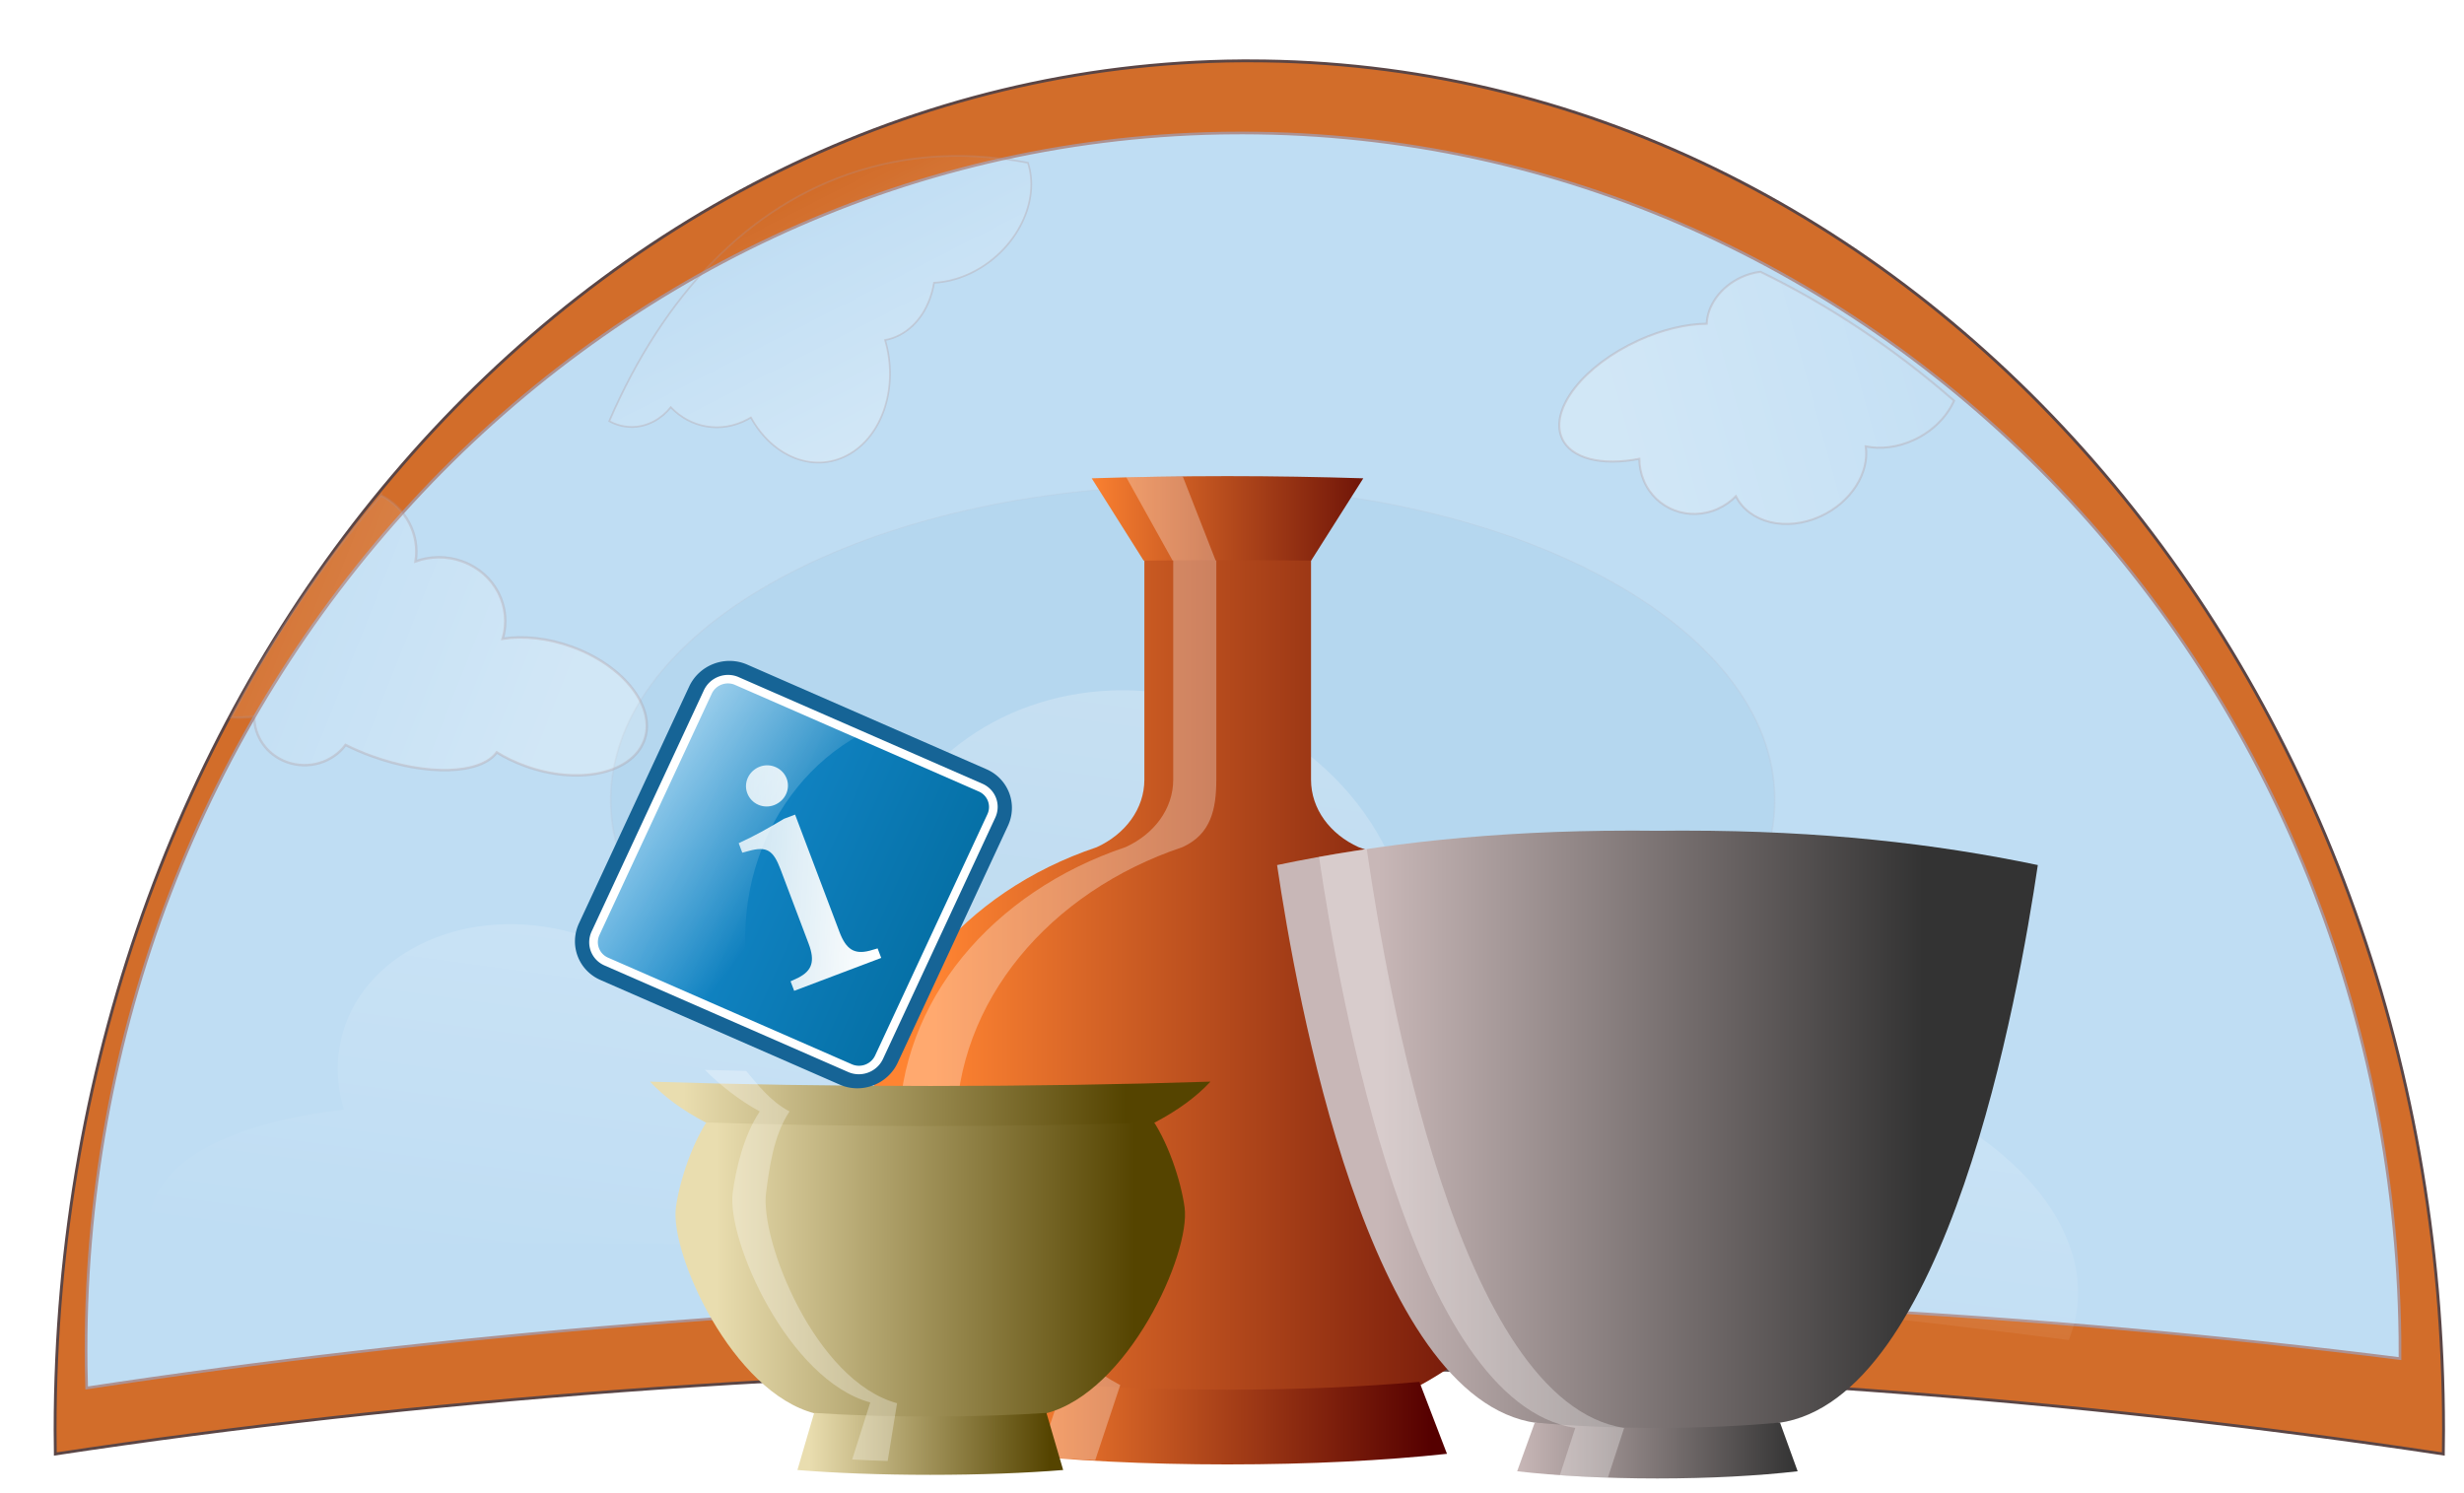 <?xml version="1.0" encoding="UTF-8" standalone="no"?>
<svg
   xmlns:dc="http://purl.org/dc/elements/1.1/"
   xmlns:cc="http://creativecommons.org/ns#"
   xmlns:rdf="http://www.w3.org/1999/02/22-rdf-syntax-ns#"
   xmlns:svg="http://www.w3.org/2000/svg"
   xmlns="http://www.w3.org/2000/svg"
   xmlns:xlink="http://www.w3.org/1999/xlink"
   xmlns:sodipodi="http://sodipodi.sourceforge.net/DTD/sodipodi-0.dtd"
   xmlns:inkscape="http://www.inkscape.org/namespaces/inkscape"
   viewBox="0 0 330 200"
   version="1.1"
   id="svg1069"
   sodipodi:docname="schalen-info.svg"
   width="330"
   height="200"
   inkscape:version="0.92.1 r15371">
  <sodipodi:namedview
     pagecolor="#ffffff"
     bordercolor="#666666"
     borderopacity="1"
     objecttolerance="10"
     gridtolerance="10"
     guidetolerance="10"
     inkscape:pageopacity="0"
     inkscape:pageshadow="2"
     inkscape:window-width="3200"
     inkscape:window-height="1662"
     id="namedview1071"
     showgrid="false"
     inkscape:zoom="3.5132042"
     inkscape:cx="99.258327"
     inkscape:cy="144.30945"
     inkscape:window-x="-16"
     inkscape:window-y="-16"
     inkscape:window-maximized="1"
     inkscape:current-layer="svg1069" />
  <defs
     id="defs393">
    <filter
       id="b"
       x="-0.337"
       y="-0.337"
       width="1.674"
       height="1.674">
      <feGaussianBlur
         stdDeviation="1.899"
         id="feGaussianBlur2" />
    </filter>
    <filter
       id="f"
       x="-0.497"
       y="-0.252"
       width="1.994"
       height="1.503">
      <feGaussianBlur
         stdDeviation="7.556"
         id="feGaussianBlur5" />
    </filter>
    <filter
       id="eg"
       x="-0.243"
       y="-0.243"
       width="1.487"
       height="1.487">
      <feGaussianBlur
         stdDeviation="70.6"
         id="feGaussianBlur8" />
    </filter>
    <linearGradient
       id="j">
      <stop
         stop-color="#fff"
         offset="0"
         id="stop11" />
      <stop
         stop-color="#fff"
         stop-opacity="0"
         offset="1"
         id="stop13" />
    </linearGradient>
    <linearGradient
       id="h">
      <stop
         stop-color="#ffe680"
         offset="0"
         id="stop16" />
      <stop
         stop-color="#c25d00"
         offset="1"
         id="stop18" />
    </linearGradient>
    <linearGradient
       id="l">
      <stop
         stop-color="#795000"
         offset="0"
         id="stop21" />
      <stop
         stop-color="#fea"
         offset="1"
         id="stop23" />
    </linearGradient>
    <linearGradient
       id="m">
      <stop
         stop-color="#540"
         offset="0"
         id="stop26" />
      <stop
         stop-color="#e9ddaf"
         offset="1"
         id="stop28" />
    </linearGradient>
    <linearGradient
       id="i">
      <stop
         stop-color="#de8787"
         offset="0"
         id="stop31" />
      <stop
         stop-color="#500"
         offset="1"
         id="stop33" />
    </linearGradient>
    <linearGradient
       id="n">
      <stop
         stop-color="#500"
         offset="0"
         id="stop36" />
      <stop
         stop-color="#ff8432"
         offset="1"
         id="stop38" />
    </linearGradient>
    <linearGradient
       id="ae">
      <stop
         stop-color="#f55"
         offset="0"
         id="stop41" />
      <stop
         stop-color="#d40000"
         offset="1"
         id="stop43" />
    </linearGradient>
    <linearGradient
       id="af">
      <stop
         stop-color="#ff2a2a"
         offset="0"
         id="stop46" />
      <stop
         stop-color="#fac"
         offset="1"
         id="stop48" />
    </linearGradient>
    <linearGradient
       id="ag">
      <stop
         stop-color="#fac"
         offset="0"
         id="stop51" />
      <stop
         stop-color="#d40055"
         offset="1"
         id="stop53" />
    </linearGradient>
    <linearGradient
       id="ah">
      <stop
         stop-color="#ffd5e5"
         offset="0"
         id="stop56" />
      <stop
         stop-color="#ff80e5"
         offset="1"
         id="stop58" />
    </linearGradient>
    <linearGradient
       id="ai">
      <stop
         stop-color="#5df"
         offset="0"
         id="stop61" />
      <stop
         stop-color="#0055d4"
         offset="1"
         id="stop63" />
    </linearGradient>
    <linearGradient
       id="aj">
      <stop
         stop-color="#2a7fff"
         offset="0"
         id="stop66" />
      <stop
         stop-color="#5df"
         offset="1"
         id="stop68" />
    </linearGradient>
    <linearGradient
       id="ak">
      <stop
         stop-color="#003380"
         offset="0"
         id="stop71" />
      <stop
         stop-color="#5df"
         offset="1"
         id="stop73" />
    </linearGradient>
    <linearGradient
       id="al">
      <stop
         stop-color="#333"
         offset="0"
         id="stop76" />
      <stop
         stop-color="#c8b7b7"
         offset="1"
         id="stop78" />
    </linearGradient>
    <linearGradient
       id="e">
      <stop
         offset="0"
         id="stop81" />
      <stop
         stop-color="#2b1100"
         offset="1"
         id="stop83" />
    </linearGradient>
    <linearGradient
       id="d">
      <stop
         stop-color="#c25d00"
         offset="0"
         id="stop86" />
      <stop
         stop-color="#f0c600"
         offset="1"
         id="stop88" />
    </linearGradient>
    <linearGradient
       id="c">
      <stop
         stop-color="#ffd800"
         offset="0"
         id="stop91" />
      <stop
         stop-color="#c25d00"
         offset="1"
         id="stop93" />
    </linearGradient>
    <linearGradient
       id="k">
      <stop
         stop-color="#ff0"
         offset="0"
         id="stop96" />
      <stop
         stop-color="#f60"
         offset="1"
         id="stop98" />
    </linearGradient>
    <linearGradient
       id="am">
      <stop
         stop-color="#fca"
         offset="0"
         id="stop101" />
      <stop
         stop-color="#c83737"
         offset="1"
         id="stop103" />
    </linearGradient>
    <linearGradient
       id="an">
      <stop
         stop-color="#a00"
         offset="0"
         id="stop106" />
      <stop
         stop-color="#fd0"
         offset="1"
         id="stop108" />
    </linearGradient>
    <linearGradient
       id="ef"
       x2="0"
       y1="936.01"
       y2="383.66"
       gradientUnits="userSpaceOnUse"
       gradientTransform="matrix(0.342,0.011,-0.011,0.346,-281.06,-242.425)">
      <stop
         stop-color="#1a1a1a"
         offset="0"
         id="stop111" />
      <stop
         stop-color="#a00"
         offset=".277"
         id="stop113" />
      <stop
         stop-color="#ffdf00"
         offset=".595"
         id="stop115" />
      <stop
         stop-color="#008fff"
         offset="1"
         id="stop117" />
    </linearGradient>
    <linearGradient
       id="ea"
       x2="0"
       y1="1059.2"
       y2="912.88"
       gradientUnits="userSpaceOnUse"
       gradientTransform="matrix(1.183,0,0,1.183,-187.84,-427.71)">
      <stop
         stop-color="#4d4d4d"
         offset="0"
         id="stop120" />
      <stop
         stop-color="#f2f2f2"
         offset="1"
         id="stop122" />
    </linearGradient>
    <linearGradient
       id="g"
       x1="401.48"
       x2="327.58"
       gradientUnits="userSpaceOnUse">
      <stop
         stop-color="#784421"
         offset="0"
         id="stop125" />
      <stop
         stop-color="#2b1100"
         offset="1"
         id="stop127" />
    </linearGradient>
    <linearGradient
       id="ad"
       x1="333.93"
       x2="352.04"
       gradientUnits="userSpaceOnUse">
      <stop
         stop-color="#b3ff80"
         offset="0"
         id="stop130" />
      <stop
         stop-color="#050"
         offset="1"
         id="stop132" />
    </linearGradient>
    <linearGradient
       id="ac"
       x1="338.98"
       x2="351.73"
       y1="126.9"
       y2="129.18"
       gradientTransform="matrix(0.91,0.054,-0.073,1.239,37.888,-45.795)"
       gradientUnits="userSpaceOnUse">
      <stop
         stop-color="#b3ff80"
         offset="0"
         id="stop135" />
      <stop
         stop-color="#008000"
         offset="1"
         id="stop137" />
    </linearGradient>
    <linearGradient
       id="ab"
       x1="35.162"
       x2="58.752"
       gradientUnits="userSpaceOnUse">
      <stop
         stop-color="#ffd600"
         offset="0"
         id="stop140" />
      <stop
         stop-color="#c36000"
         offset="1"
         id="stop142" />
    </linearGradient>
    <linearGradient
       id="dt"
       x1="685.53"
       x2="425.57"
       y1="686.81"
       y2="692.49"
       gradientUnits="userSpaceOnUse">
      <stop
         stop-color="#050"
         offset="0"
         id="stop145" />
      <stop
         stop-color="#df5"
         offset="1"
         id="stop147" />
    </linearGradient>
    <linearGradient
       id="ds"
       x1="558.96"
       x2="686.11"
       y1="595.38"
       y2="575.23"
       gradientUnits="userSpaceOnUse">
      <stop
         stop-color="#d4ff2a"
         offset="0"
         id="stop150" />
      <stop
         stop-color="#250"
         offset="1"
         id="stop152" />
    </linearGradient>
    <linearGradient
       id="dr"
       x1="519.04"
       x2="633.81"
       y1="722.35"
       y2="737.24"
       gradientUnits="userSpaceOnUse">
      <stop
         stop-color="#cfa"
         offset="0"
         id="stop155" />
      <stop
         stop-color="#3f8c0c"
         offset="1"
         id="stop157" />
    </linearGradient>
    <linearGradient
       id="dq"
       x1="561.48"
       x2="674.78"
       y1="847.16"
       y2="971.79"
       gradientUnits="userSpaceOnUse">
      <stop
         stop-color="#d4ff2a"
         offset="0"
         id="stop160" />
      <stop
         stop-color="#24710e"
         offset="1"
         id="stop162" />
    </linearGradient>
    <linearGradient
       id="dp"
       x1="653.38"
       x2="574.18"
       y1="361.22"
       y2="374.66"
       gradientUnits="userSpaceOnUse">
      <stop
         stop-color="#338000"
         offset="0"
         id="stop165" />
      <stop
         stop-color="#cbfea9"
         offset="1"
         id="stop167" />
    </linearGradient>
    <linearGradient
       id="do"
       x1="657.94"
       x2="570.67"
       y1="258.63"
       y2="257.19"
       gradientUnits="userSpaceOnUse">
      <stop
         stop-color="#050"
         offset="0"
         id="stop170" />
      <stop
         stop-color="#d4ff2a"
         offset="1"
         id="stop172" />
    </linearGradient>
    <linearGradient
       id="dk"
       x1="454.74"
       x2="318.34"
       y1="255.41"
       y2="345.08"
       gradientUnits="userSpaceOnUse">
      <stop
         stop-color="#a00"
         offset="0"
         id="stop175" />
      <stop
         stop-color="#ff0"
         offset="1"
         id="stop177" />
    </linearGradient>
    <linearGradient
       id="dj"
       x1="291.83"
       x2="448.44"
       y1="668.4"
       y2="693.65"
       gradientUnits="userSpaceOnUse">
      <stop
         stop-color="#ff0"
         offset="0"
         id="stop180" />
      <stop
         stop-color="#a00"
         offset="1"
         id="stop182" />
    </linearGradient>
    <linearGradient
       id="cq"
       x1="338.07"
       x2="392.59"
       y1="64.549"
       y2="63.9"
       gradientUnits="userSpaceOnUse">
      <stop
         stop-color="#fc0"
         offset="0"
         id="stop185" />
      <stop
         stop-color="#dd3900"
         offset="1"
         id="stop187" />
    </linearGradient>
    <linearGradient
       id="cn"
       x1="417.09"
       x2="339.13"
       y1="720.77"
       y2="606.23"
       gradientUnits="userSpaceOnUse">
      <stop
         stop-color="#003380"
         offset="0"
         id="stop190" />
      <stop
         stop-color="#aef"
         offset="1"
         id="stop192" />
    </linearGradient>
    <linearGradient
       id="cm"
       x1="621.9"
       x2="830.88"
       y1="803.1"
       y2="752.74"
       gradientUnits="userSpaceOnUse">
      <stop
         stop-color="#5df"
         offset="0"
         id="stop195" />
      <stop
         stop-color="#0b4890"
         offset="1"
         id="stop197" />
    </linearGradient>
    <linearGradient
       id="t"
       x1="30.876"
       x2="-3.717"
       y1="66.866"
       y2="66.465"
       gradientUnits="userSpaceOnUse">
      <stop
         stop-color="#c25d00"
         offset="0"
         id="stop200" />
      <stop
         stop-color="#ff0"
         offset="1"
         id="stop202" />
    </linearGradient>
    <linearGradient
       id="cb"
       x1="683.93"
       x2="583.6"
       y1="459.18"
       y2="453.38"
       gradientUnits="userSpaceOnUse">
      <stop
         stop-color="#800000"
         offset="0"
         id="stop205" />
      <stop
         stop-color="#ff2a2a"
         offset="1"
         id="stop207" />
    </linearGradient>
    <linearGradient
       id="ca"
       x1="480.7"
       x2="776.24"
       y1="854.74"
       y2="1032.8"
       gradientUnits="userSpaceOnUse">
      <stop
         stop-color="#ff96b2"
         offset="0"
         id="stop210" />
      <stop
         stop-color="#ff2a2a"
         offset="1"
         id="stop212" />
    </linearGradient>
    <linearGradient
       id="bx"
       x1="680.12"
       x2="594.62"
       y1="633.97"
       y2="614.39"
       gradientUnits="userSpaceOnUse">
      <stop
         stop-color="#a70d0d"
         offset="0"
         id="stop215" />
      <stop
         stop-color="#ff6464"
         offset="1"
         id="stop217" />
    </linearGradient>
    <linearGradient
       id="bw"
       x1="643.68"
       x2="516.31"
       gradientUnits="userSpaceOnUse">
      <stop
         stop-color="#800000"
         offset="0"
         id="stop220" />
      <stop
         stop-color="#ff4d56"
         offset="1"
         id="stop222" />
    </linearGradient>
    <linearGradient
       id="s"
       x1="333.93"
       x2="352.04"
       gradientUnits="userSpaceOnUse">
      <stop
         stop-color="#e580ff"
         offset="0"
         id="stop225" />
      <stop
         stop-color="#660080"
         offset="1"
         id="stop227" />
    </linearGradient>
    <linearGradient
       id="r"
       x1="338.98"
       x2="351.73"
       y1="126.9"
       y2="129.18"
       gradientTransform="matrix(0.91,0.054,-0.073,1.239,37.888,-45.795)"
       gradientUnits="userSpaceOnUse">
      <stop
         stop-color="#e580ff"
         offset="0"
         id="stop230" />
      <stop
         stop-color="#80a"
         offset="1"
         id="stop232" />
    </linearGradient>
    <linearGradient
       id="bp"
       x1="1279.7"
       x2="1080.2"
       y1="473.08"
       y2="474.29"
       gradientUnits="userSpaceOnUse">
      <stop
         stop-color="#660080"
         offset="0"
         id="stop235" />
      <stop
         stop-color="#d557e1"
         offset=".5"
         id="stop237" />
      <stop
         stop-color="#700d89"
         offset="1"
         id="stop239" />
    </linearGradient>
    <linearGradient
       id="bo"
       x1="-275.9"
       x2="-367.06"
       y1="566.91"
       y2="555.09"
       gradientUnits="userSpaceOnUse">
      <stop
         stop-color="#aa00d4"
         offset="0"
         id="stop242" />
      <stop
         stop-color="#eaf"
         offset="1"
         id="stop244" />
    </linearGradient>
    <linearGradient
       id="bn"
       x1="-394.76"
       x2="-317.96"
       y1="434.24"
       y2="439.27"
       gradientUnits="userSpaceOnUse">
      <stop
         stop-color="#eaf"
         offset="0"
         id="stop247" />
      <stop
         stop-color="#aa00d4"
         offset="1"
         id="stop249" />
    </linearGradient>
    <linearGradient
       id="bm"
       x1="-187.34"
       x2="-398.48"
       y1="923.43"
       y2="936.97"
       gradientUnits="userSpaceOnUse">
      <stop
         stop-color="#660080"
         offset="0"
         id="stop252" />
      <stop
         stop-color="#e87be7"
         offset="1"
         id="stop254" />
    </linearGradient>
    <linearGradient
       id="bl"
       x1="-233.54"
       x2="-444.61"
       y1="845.84"
       y2="715.37"
       gradientUnits="userSpaceOnUse">
      <stop
         stop-color="#660080"
         offset="0"
         id="stop257" />
      <stop
         stop-color="#aa55bf"
         offset=".5"
         id="stop259" />
      <stop
         stop-color="#eaf"
         offset="1"
         id="stop261" />
    </linearGradient>
    <linearGradient
       id="bk"
       x1="1184.6"
       x2="1277.2"
       y1="253.58"
       y2="297.01"
       gradientUnits="userSpaceOnUse">
      <stop
         stop-color="#fae"
         offset="0"
         id="stop264" />
      <stop
         stop-color="#aa00d4"
         offset="1"
         id="stop266" />
    </linearGradient>
    <linearGradient
       id="bi"
       x1="-385.83"
       x2="-421.96"
       gradientUnits="userSpaceOnUse"
       gradientTransform="matrix(0.41,0,0,0.41,391.675,235.601)">
      <stop
         stop-color="#a40"
         offset="0"
         id="stop269" />
      <stop
         stop-color="#ffff24"
         offset="1"
         id="stop271" />
    </linearGradient>
    <linearGradient
       id="ba"
       x1="1148.1"
       x2="982.07"
       y1="469.51"
       y2="472.6"
       gradientUnits="userSpaceOnUse">
      <stop
         stop-color="#d40055"
         offset="0"
         id="stop274" />
      <stop
         stop-color="#faa"
         offset="1"
         id="stop276" />
    </linearGradient>
    <linearGradient
       id="az"
       x1="1087.8"
       x2="986.33"
       y1="277.01"
       y2="379.38"
       gradientUnits="userSpaceOnUse">
      <stop
         stop-color="#930d42"
         offset="0"
         id="stop279" />
      <stop
         stop-color="#e84686"
         offset="1"
         id="stop281" />
    </linearGradient>
    <linearGradient
       id="ay"
       x1="1125.2"
       x2="936.48"
       y1="874.32"
       y2="886.79"
       gradientUnits="userSpaceOnUse">
      <stop
         stop-color="#800033"
         offset="0"
         id="stop284" />
      <stop
         stop-color="#f59"
         offset="1"
         id="stop286" />
    </linearGradient>
    <linearGradient
       id="ax"
       x1="1119"
       x2="968.52"
       y1="747.03"
       y2="739.91"
       gradientUnits="userSpaceOnUse">
      <stop
         stop-color="#d40055"
         offset="0"
         id="stop289" />
      <stop
         stop-color="#ffd5e5"
         offset="1"
         id="stop291" />
    </linearGradient>
    <linearGradient
       id="aw"
       x1="1082.5"
       x2="982.77"
       y1="277.9"
       y2="325.97"
       gradientUnits="userSpaceOnUse">
      <stop
         stop-color="#ff237b"
         offset="0"
         id="stop294" />
      <stop
         stop-color="#fed0e2"
         offset="1"
         id="stop296" />
    </linearGradient>
    <linearGradient
       id="av"
       x1="1131.4"
       x2="1005"
       y1="659.79"
       y2="669.58"
       gradientUnits="userSpaceOnUse">
      <stop
         stop-color="#f06"
         offset="0"
         id="stop299" />
      <stop
         stop-color="#fac"
         offset="1"
         id="stop301" />
    </linearGradient>
    <linearGradient
       id="ee"
       x1="256"
       x2="252"
       y1="464.36"
       y2="792.36"
       gradientTransform="matrix(-0.226,-0.034,-0.028,0.269,237.408,-21.703)"
       gradientUnits="userSpaceOnUse"
       xlink:href="#j" />
    <linearGradient
       id="ed"
       x1="317.4"
       x2="158.87"
       gradientUnits="userSpaceOnUse"
       xlink:href="#j"
       gradientTransform="matrix(0.314,0.114,-0.119,0.301,62.217,-159.75)" />
    <linearGradient
       id="ec"
       x1="740.22"
       x2="966.29"
       gradientUnits="userSpaceOnUse"
       xlink:href="#j"
       gradientTransform="matrix(0.261,-0.074,0.076,0.277,-16.671,-32.367)" />
    <linearGradient
       id="eb"
       x1="256"
       x2="252"
       y1="464.36"
       y2="792.36"
       gradientTransform="matrix(-0.058,0.031,-0.037,-0.095,147.884,95.875)"
       gradientUnits="userSpaceOnUse"
       xlink:href="#j" />
    <linearGradient
       id="dz"
       x1="306.42"
       x2="156.58"
       gradientUnits="userSpaceOnUse"
       xlink:href="#e"
       gradientTransform="matrix(0.41,0,0,0.41,361.345,235.601)" />
    <linearGradient
       id="dy"
       x1="460.55"
       x2="368"
       gradientUnits="userSpaceOnUse"
       xlink:href="#n" />
    <linearGradient
       id="dx"
       x1="436.04"
       x2="388.82"
       gradientUnits="userSpaceOnUse"
       xlink:href="#n" />
    <linearGradient
       id="dw"
       x1="390.9"
       x2="337.12"
       gradientUnits="userSpaceOnUse"
       xlink:href="#n" />
    <linearGradient
       id="dv"
       x1="246.12"
       x2="263.74"
       y1="207"
       y2="191.9"
       gradientTransform="matrix(1,0,0,-1,44.366,504.24)"
       gradientUnits="userSpaceOnUse"
       xlink:href="#c" />
    <linearGradient
       id="du"
       x1="513.31"
       x2="530.94"
       y1="313.61"
       y2="296.61"
       gradientUnits="userSpaceOnUse"
       xlink:href="#c" />
    <linearGradient
       id="dn"
       x1="897.29"
       x2="747.45"
       gradientUnits="userSpaceOnUse"
       xlink:href="#e"
       gradientTransform="matrix(0.41,0,0,0.41,344.11,235.601)" />
    <linearGradient
       id="dm"
       x1="452.59"
       x2="301.51"
       y1="529.28"
       y2="423.54"
       gradientUnits="userSpaceOnUse"
       xlink:href="#an" />
    <linearGradient
       id="dl"
       x1="478.75"
       x2="261.52"
       y1="1006.9"
       y2="851.52"
       gradientUnits="userSpaceOnUse"
       xlink:href="#an" />
    <linearGradient
       id="di"
       x1="333.93"
       x2="352.04"
       gradientUnits="userSpaceOnUse"
       xlink:href="#k" />
    <linearGradient
       id="dh"
       x1="338.98"
       x2="351.73"
       y1="126.9"
       y2="129.18"
       gradientTransform="matrix(0.91,0.054,-0.073,1.239,37.888,-45.795)"
       gradientUnits="userSpaceOnUse"
       xlink:href="#k" />
    <linearGradient
       id="dg"
       x1="395.97"
       x2="377.85"
       gradientUnits="userSpaceOnUse"
       xlink:href="#k" />
    <linearGradient
       id="df"
       x1="338.98"
       x2="351.73"
       y1="126.9"
       y2="129.18"
       gradientTransform="matrix(-0.91,0.054,0.073,1.239,692,-45.795)"
       gradientUnits="userSpaceOnUse"
       xlink:href="#k" />
    <linearGradient
       id="de"
       x1="812.13"
       x2="829.75"
       y1="207"
       y2="191.9"
       gradientUnits="userSpaceOnUse"
       xlink:href="#c" />
    <linearGradient
       id="dd"
       x1="261.22"
       x2="243.6"
       y1="190.64"
       y2="207.63"
       gradientTransform="matrix(-1,0,0,1,1296.2,0)"
       gradientUnits="userSpaceOnUse"
       xlink:href="#c" />
    <linearGradient
       id="dc"
       x1="417.55"
       x2="309.54"
       gradientUnits="userSpaceOnUse"
       xlink:href="#al" />
    <linearGradient
       id="db"
       x1="392.67"
       x2="337.18"
       gradientUnits="userSpaceOnUse"
       xlink:href="#al" />
    <linearGradient
       id="aa"
       x1="845.36"
       x2="895.41"
       gradientTransform="matrix(0.783,-0.196,0.097,0.609,198.23,246.07)"
       gradientUnits="userSpaceOnUse"
       xlink:href="#c" />
    <linearGradient
       id="z"
       x1="894.81"
       x2="904.65"
       gradientUnits="userSpaceOnUse"
       xlink:href="#c" />
    <linearGradient
       id="da"
       x1="222.18"
       x2="72.345"
       gradientUnits="userSpaceOnUse"
       xlink:href="#e"
       gradientTransform="matrix(0.41,0,0,0.41,281.002,235.601)" />
    <linearGradient
       id="cz"
       x1="1327.3"
       x2="1346"
       y1="187.77"
       y2="203.12"
       gradientTransform="matrix(-1.022,-0.014,-0.014,1.022,1400.2,11.797)"
       gradientUnits="userSpaceOnUse"
       xlink:href="#d" />
    <linearGradient
       id="cy"
       x1="1327.3"
       x2="1346"
       y1="187.77"
       y2="203.12"
       gradientTransform="matrix(1.022,-0.014,0.014,1.022,-1105.5,11.797)"
       gradientUnits="userSpaceOnUse"
       xlink:href="#d" />
    <linearGradient
       id="y"
       x1="332.11"
       x2="353.22"
       y1="120.8"
       y2="120.36"
       gradientUnits="userSpaceOnUse"
       xlink:href="#aj" />
    <linearGradient
       id="x"
       x1="335.61"
       x2="356.31"
       y1="130.31"
       y2="132.53"
       gradientUnits="userSpaceOnUse"
       xlink:href="#aj" />
    <linearGradient
       id="cx"
       x1="123.32"
       x2="109.12"
       gradientUnits="userSpaceOnUse"
       xlink:href="#d" />
    <linearGradient
       id="cw"
       x1="188.78"
       x2="174.58"
       gradientUnits="userSpaceOnUse"
       xlink:href="#d" />
    <linearGradient
       id="cv"
       x1="107.39"
       x2="188.89"
       gradientUnits="userSpaceOnUse"
       xlink:href="#i" />
    <linearGradient
       id="cu"
       x1="124.69"
       x2="178.61"
       gradientUnits="userSpaceOnUse"
       xlink:href="#i" />
    <linearGradient
       id="ct"
       x1="109.13"
       x2="199.73"
       gradientUnits="userSpaceOnUse"
       xlink:href="#i" />
    <linearGradient
       id="cs"
       x1="101.97"
       x2="191.39"
       gradientUnits="userSpaceOnUse"
       xlink:href="#i" />
    <linearGradient
       id="cr"
       x1="337"
       x2="395.34"
       gradientUnits="userSpaceOnUse"
       xlink:href="#i" />
    <linearGradient
       id="cp"
       x1="811.13"
       x2="702.96"
       y1="310.36"
       y2="340.6"
       gradientUnits="userSpaceOnUse"
       xlink:href="#ak" />
    <linearGradient
       id="co"
       x1="683.59"
       x2="781.79"
       y1="484.59"
       y2="474.52"
       gradientUnits="userSpaceOnUse"
       xlink:href="#ai" />
    <linearGradient
       id="a"
       x1="830.01"
       x2="614.84"
       y1="516.82"
       y2="514.33"
       gradientUnits="userSpaceOnUse"
       xlink:href="#ak" />
    <linearGradient
       id="cl"
       x1="225.3"
       x2="391.47"
       y1="852.2"
       y2="916.4"
       gradientUnits="userSpaceOnUse"
       xlink:href="#ai" />
    <linearGradient
       id="ck"
       x1="473.57"
       x2="305.86"
       gradientUnits="userSpaceOnUse"
       xlink:href="#e"
       gradientTransform="matrix(0.41,0,0,0.41,409.797,235.601)" />
    <linearGradient
       id="w"
       x1="336.14"
       x2="325.68"
       gradientUnits="userSpaceOnUse"
       xlink:href="#d"
       gradientTransform="matrix(0.41,0,0,0.41,447.639,237.019)" />
    <linearGradient
       id="v"
       x1="333.93"
       x2="352.04"
       gradientUnits="userSpaceOnUse"
       xlink:href="#ae" />
    <linearGradient
       id="u"
       x1="338.98"
       x2="351.73"
       y1="126.9"
       y2="129.18"
       gradientTransform="matrix(0.91,0.054,-0.073,1.239,37.888,-45.795)"
       gradientUnits="userSpaceOnUse"
       xlink:href="#ae" />
    <linearGradient
       id="cj"
       x1="590.68"
       x2="606.51"
       y1="507.93"
       y2="514.59"
       gradientUnits="userSpaceOnUse"
       xlink:href="#c" />
    <linearGradient
       id="ci"
       x1="634.78"
       x2="617.77"
       y1="336.25"
       y2="336.66"
       gradientTransform="matrix(-0.932,0.363,0.363,0.932,1220.8,-23.984)"
       gradientUnits="userSpaceOnUse"
       xlink:href="#c" />
    <linearGradient
       id="ch"
       x1="639.15"
       x2="717.47"
       gradientUnits="userSpaceOnUse"
       xlink:href="#h" />
    <linearGradient
       id="cg"
       x1="636.55"
       x2="719.96"
       gradientUnits="userSpaceOnUse"
       xlink:href="#h" />
    <linearGradient
       id="cf"
       x1="347.43"
       x2="383.87"
       gradientUnits="userSpaceOnUse"
       xlink:href="#h" />
    <linearGradient
       id="ce"
       x1="618.75"
       x2="739.85"
       gradientUnits="userSpaceOnUse"
       xlink:href="#h" />
    <linearGradient
       id="cd"
       x1="658.88"
       x2="696.3"
       gradientUnits="userSpaceOnUse"
       xlink:href="#h" />
    <linearGradient
       id="cc"
       x1="347.13"
       x2="434.39"
       gradientUnits="userSpaceOnUse"
       xlink:href="#c"
       gradientTransform="matrix(0.41,0,0,0.41,409.797,235.601)" />
    <linearGradient
       id="bz"
       x1="690.78"
       x2="553.7"
       y1="705.19"
       y2="710.53"
       gradientUnits="userSpaceOnUse"
       xlink:href="#af" />
    <linearGradient
       id="by"
       x1="663.52"
       x2="567.94"
       gradientUnits="userSpaceOnUse"
       xlink:href="#af" />
    <linearGradient
       id="bv"
       x1="1297.1"
       x2="1147.3"
       gradientUnits="userSpaceOnUse"
       xlink:href="#e"
       gradientTransform="matrix(0.41,0,0,0.41,292.701,235.601)" />
    <linearGradient
       id="bu"
       x1="1267.6"
       x2="1167.9"
       gradientUnits="userSpaceOnUse"
       xlink:href="#l" />
    <linearGradient
       id="bt"
       x1="1272.6"
       x2="1177.5"
       gradientUnits="userSpaceOnUse"
       xlink:href="#l" />
    <linearGradient
       id="bs"
       x1="1252.3"
       x2="1192.3"
       gradientUnits="userSpaceOnUse"
       xlink:href="#l" />
    <linearGradient
       id="q"
       x1="649.69"
       x2="634.67"
       gradientUnits="userSpaceOnUse"
       xlink:href="#d" />
    <linearGradient
       id="br"
       x1="1347.3"
       x2="1331.7"
       y1="201.57"
       y2="186.21"
       gradientUnits="userSpaceOnUse"
       xlink:href="#d"
       gradientTransform="matrix(0.41,0,0,0.41,292.701,235.601)" />
    <linearGradient
       id="bq"
       x1="1347.3"
       x2="1331.7"
       y1="201.57"
       y2="186.21"
       gradientTransform="matrix(0.415,-0.043,-0.043,-0.415,204.835,542.835)"
       gradientUnits="userSpaceOnUse"
       xlink:href="#d" />
    <linearGradient
       id="bj"
       x1="-334.66"
       x2="-473.33"
       gradientUnits="userSpaceOnUse"
       xlink:href="#e"
       gradientTransform="matrix(0.41,0,0,0.41,391.675,235.601)" />
    <linearGradient
       id="p"
       x1="333.93"
       x2="352.04"
       gradientUnits="userSpaceOnUse"
       xlink:href="#ag" />
    <linearGradient
       id="o"
       x1="338.98"
       x2="351.73"
       y1="126.9"
       y2="129.18"
       gradientTransform="matrix(0.91,0.054,-0.073,1.239,37.888,-45.795)"
       gradientUnits="userSpaceOnUse"
       xlink:href="#ag" />
    <linearGradient
       id="bh"
       x1="94.429"
       x2="58.35"
       gradientTransform="matrix(0.865,0.053,-0.061,0.998,54.26,3.603)"
       gradientUnits="userSpaceOnUse"
       xlink:href="#d" />
    <linearGradient
       id="bg"
       x1="56.936"
       x2="94.497"
       y1="161.05"
       y2="163.45"
       gradientTransform="matrix(-0.865,0.053,0.061,0.998,241.02,3.603)"
       gradientUnits="userSpaceOnUse"
       xlink:href="#d" />
    <linearGradient
       id="bf"
       x1="57.426"
       x2="-40.299"
       gradientUnits="userSpaceOnUse"
       xlink:href="#m" />
    <linearGradient
       id="be"
       x1="389.98"
       x2="339.62"
       gradientUnits="userSpaceOnUse"
       xlink:href="#m" />
    <linearGradient
       id="bd"
       x1="55.25"
       x2="-47.934"
       gradientUnits="userSpaceOnUse"
       xlink:href="#m" />
    <linearGradient
       id="bc"
       x1="1105.3"
       x2="1119.2"
       y1="413.46"
       y2="396.47"
       gradientTransform="matrix(-0.41,0,0,0.41,727.428,235.601)"
       gradientUnits="userSpaceOnUse"
       xlink:href="#c" />
    <linearGradient
       id="bb"
       x1="1105.3"
       x2="1119.2"
       y1="413.46"
       y2="396.47"
       gradientTransform="matrix(0.41,0,0,-0.41,-273.843,448.89)"
       gradientUnits="userSpaceOnUse"
       xlink:href="#c" />
    <radialGradient
       id="au"
       cx="364.97"
       cy="159.22"
       r="11.574"
       gradientTransform="matrix(0.846,-9.3863e-8,6.6846e-8,0.713,-298.18,45.104)"
       gradientUnits="userSpaceOnUse">
      <stop
         stop-color="#fca"
         offset="0"
         id="stop374" />
      <stop
         stop-color="#d35f8d"
         offset="1"
         id="stop376" />
    </radialGradient>
    <radialGradient
       id="ar"
       cx="364.97"
       cy="159.22"
       r="11.574"
       gradientTransform="matrix(0.846,-9.3863e-8,6.6846e-8,0.713,318.33,45.104)"
       gradientUnits="userSpaceOnUse">
      <stop
         stop-color="#ffd5e5"
         offset="0"
         id="stop379" />
      <stop
         stop-color="#a00b0b"
         offset="1"
         id="stop381" />
    </radialGradient>
    <radialGradient
       id="ao"
       cx="364.97"
       cy="159.22"
       r="11.574"
       gradientTransform="matrix(-1.058,0,1.5337e-8,0.892,1429.2,16.626)"
       gradientUnits="userSpaceOnUse">
      <stop
         stop-color="#ff80b2"
         offset="0"
         id="stop384" />
      <stop
         stop-color="#800033"
         offset="1"
         id="stop386" />
    </radialGradient>
    <radialGradient
       id="at"
       cx="364.97"
       cy="159.22"
       r="11.574"
       gradientTransform="matrix(0.874,-8.9159e-8,6.9075e-8,0.677,45.831,50.097)"
       gradientUnits="userSpaceOnUse"
       xlink:href="#am" />
    <radialGradient
       id="as"
       cx="364.97"
       cy="159.22"
       r="11.574"
       gradientTransform="matrix(0.874,-8.9159e-8,6.9075e-8,0.677,-171.58,50.097)"
       gradientUnits="userSpaceOnUse"
       xlink:href="#am" />
    <radialGradient
       id="aq"
       cx="364.97"
       cy="159.22"
       r="11.574"
       gradientTransform="matrix(0.846,-9.3863e-8,6.6846e-8,0.713,567.9,45.104)"
       gradientUnits="userSpaceOnUse"
       xlink:href="#ah" />
    <radialGradient
       id="ap"
       cx="364.97"
       cy="159.22"
       r="11.574"
       gradientTransform="matrix(-0.846,-9.3863e-8,-6.6846e-8,0.713,1185.5,45.104)"
       gradientUnits="userSpaceOnUse"
       xlink:href="#ah" />
    <mask
       id="e-6"
       maskUnits="userSpaceOnUse">
      <circle
         cx="400"
         cy="652.36"
         r="400"
         style="color:#000000;isolation:auto;mix-blend-mode:normal;solid-color:#000000;fill:#ffffff;fill-rule:evenodd;color-rendering:auto;image-rendering:auto;shape-rendering:auto"
         id="circle2" />
    </mask>
    <linearGradient
       id="d-7"
       x1="376.99"
       x2="143.68"
       y1="496.83"
       y2="685.73"
       gradientUnits="userSpaceOnUse">
      <stop
         offset="0"
         id="stop8" />
      <stop
         stop-opacity="0"
         offset="1"
         id="stop10" />
    </linearGradient>
    <mask
       id="f-5"
       maskUnits="userSpaceOnUse">
      <circle
         cx="400"
         cy="400"
         r="400"
         style="color:#000000;isolation:auto;mix-blend-mode:normal;solid-color:#000000;fill:#ffffff;fill-rule:evenodd;color-rendering:auto;image-rendering:auto;shape-rendering:auto"
         id="circle5" />
    </mask>
    <linearGradient
       id="d-9"
       x1="376.99"
       x2="143.68"
       y1="496.83"
       y2="685.73"
       gradientUnits="userSpaceOnUse">
      <stop
         offset="0"
         id="stop8-4" />
      <stop
         stop-opacity="0"
         offset="1"
         id="stop10-3" />
    </linearGradient>
    <mask
       id="f-4"
       maskUnits="userSpaceOnUse">
      <circle
         cx="400"
         cy="400"
         r="400"
         style="color:#000000;isolation:auto;mix-blend-mode:normal;solid-color:#000000;fill:#ffffff;fill-rule:evenodd;color-rendering:auto;image-rendering:auto;shape-rendering:auto"
         id="circle5-4" />
    </mask>
    <mask
       id="e-0"
       maskUnits="userSpaceOnUse">
      <circle
         cx="400"
         cy="652.36"
         r="400"
         style="color:#000000;isolation:auto;mix-blend-mode:normal;solid-color:#000000;fill:#ffffff;fill-rule:evenodd;color-rendering:auto;image-rendering:auto;shape-rendering:auto"
         id="circle2-5" />
    </mask>
    <linearGradient
       id="c-9"
       x1="441.14"
       x2="512.35"
       y1="-153.07"
       y2="-154.05"
       gradientUnits="userSpaceOnUse">
      <stop
         stop-color="#1c97e1"
         offset="0"
         id="stop2" />
      <stop
         stop-color="#006798"
         offset="1"
         id="stop4" />
    </linearGradient>
    <linearGradient
       id="b-9"
       x1="1313.4"
       x2="1333"
       y1="237.96"
       y2="258.77"
       gradientTransform="matrix(0.639,0,0,1.566,-399.07,-160.9)"
       gradientUnits="userSpaceOnUse">
      <stop
         stop-color="#fff"
         stop-opacity=".727"
         offset="0"
         id="stop7" />
      <stop
         stop-color="#fff"
         offset="1"
         id="stop9" />
    </linearGradient>
    <linearGradient
       id="a-0"
       x1="409.11"
       x2="433.67"
       y1="200.34"
       y2="237.8"
       gradientUnits="userSpaceOnUse">
      <stop
         stop-color="#fff"
         offset="0"
         id="stop12" />
      <stop
         stop-color="#fff"
         stop-opacity="0"
         offset="1"
         id="stop14" />
    </linearGradient>
  </defs>
  <path
     inkscape:connector-curvature="0"
     style="fill:#d26d2a;fill-opacity:1;stroke:#5a4545;stroke-width:0.384;stroke-opacity:1"
     id="path395-2"
     d="M 166.287,8.15 C 78.432,8.788 7.38,90.636 7.38,191.503 c 0,1.087 0.012,2.171 0.029,3.252 C 55.63,187.457 108.82,183.356 164.742,183.233 c 0.86,-0.002 1.717,0 2.578,0 56.865,0 110.952,4.112 159.912,11.522 0.017,-1.082 0.029,-2.166 0.029,-3.252 0,-101.26 -71.61,-183.352 -159.943,-183.352 -0.345,0 -0.688,-0.003 -1.033,0 z" />
  <path
     inkscape:connector-curvature="0"
     style="fill:#bfddf3;fill-opacity:1;stroke:#ad9191;stroke-width:0.356;stroke-opacity:1"
     id="path395"
     d="M 163.405,17.836 C 78.304,19.485 10.399,93.223 11.54,183.018 c 0.012,0.967 0.037,1.932 0.065,2.895 46.631,-7.091 98.111,-11.396 152.283,-12.193 0.833,-0.013 1.664,-0.021 2.498,-0.032 55.087,-0.7 107.529,2.295 155.041,8.289 0.004,-0.963 0.004,-1.929 -0.008,-2.896 C 320.273,88.936 249.974,16.737 164.404,17.824 c -0.334,0.004 -0.667,0.006 -1.001,0.013 z" />
  <path
     inkscape:connector-curvature="0"
     style="opacity:0.288;fill:url(#ee);stroke:none;stroke-width:0.708;stroke-opacity:1"
     id="path399"
     d="m 150.422,92.458 c -15.604,-0.02 -28.914,9.323 -32.884,23.078 -0.602,-0.115 -1.213,-0.213 -1.826,-0.305 -14.195,-2.117 -27.084,2.949 -33.198,11.971 -2.9,-1.489 -6.139,-2.554 -9.606,-3.071 -14.006,-2.089 -26.351,5.594 -27.578,17.165 -0.265,2.496 0.007,4.97 0.742,7.335 -14.914,1.65 -25.251,6.909 -26.059,14.534 -0.141,1.334 0.013,2.685 0.442,4.035 14.774,-0.422 29.683,-0.657 44.715,-0.694 h 4.222 c 72.594,0 142.426,4.563 207.672,12.986 0.588,-1.449 0.98,-2.97 1.148,-4.56 1.541,-14.538 -15.864,-29.105 -38.874,-32.536 -7.164,-1.068 -14.031,-0.94 -20.133,0.195 -4.778,-7.307 -12.905,-12.759 -22.543,-14.195 -2.567,-0.383 -5.095,-0.466 -7.531,-0.262 -0.099,-17.054 -14.127,-32.432 -32.869,-35.227 -1.972,-0.294 -3.924,-0.446 -5.841,-0.448 z" />
  <path
     inkscape:connector-curvature="0"
     style="opacity:0.288;fill:url(#ed);stroke:#ad9191;stroke-width:0.329;stroke-opacity:1"
     id="path401"
     d="m 51.009,66.338 c -7.68,8.929 -14.444,18.882 -20.05,29.744 1.074,0.061 2.11,0.025 3.084,-0.103 -0.011,2.625 1.647,5.103 4.352,6.091 2.928,1.068 6.145,0.052 7.884,-2.286 1.081,0.539 2.239,1.036 3.457,1.48 7.482,2.73 14.647,2.456 16.793,-0.485 1.138,0.7 2.406,1.316 3.775,1.815 7.062,2.577 14.197,1.094 15.938,-3.311 C 87.984,94.877 83.673,89.217 76.611,86.64 73.349,85.45 70.072,85.126 67.318,85.555 68.6,81.326 66.297,76.792 61.937,75.201 c -2.107,-0.769 -4.324,-0.715 -6.279,-0.007 0.579,-3.568 -1.271,-7.154 -4.649,-8.855 z" />
  <path
     inkscape:connector-curvature="0"
     style="opacity:0.288;fill:url(#ec);stroke:#ad9191;stroke-width:0.279;stroke-opacity:1"
     id="path403"
     d="m 234.368,36.697 c -0.381,0.114 -0.761,0.258 -1.139,0.431 -2.793,1.277 -4.571,3.799 -4.652,6.235 -2.719,0.031 -5.931,0.765 -9.156,2.239 -7.29,3.332 -11.886,9.165 -10.266,13.024 1.186,2.827 5.376,3.813 10.398,2.829 0.004,0.977 0.192,1.962 0.588,2.906 1.62,3.86 6.081,5.552 9.963,3.778 0.913,-0.417 1.714,-0.988 2.382,-1.668 1.791,3.567 6.754,4.782 11.329,2.691 4.123,-1.885 6.571,-5.831 6.063,-9.368 1.968,0.397 4.229,0.15 6.404,-0.844 2.549,-1.165 4.456,-3.118 5.422,-5.276 -8.022,-6.996 -16.75,-12.809 -25.933,-17.27 -0.463,0.055 -0.933,0.152 -1.402,0.293 z" />
  <path
     inkscape:connector-curvature="0"
     style="opacity:0.288;fill:url(#eb);stroke:#ad9191;stroke-width:0.231;stroke-opacity:1"
     id="path405"
     d="m 114.951,22.889 c -14.746,4.606 -26.076,16.669 -33.354,33.518 1.813,0.996 3.991,1.088 5.978,0.03 0.88,-0.469 1.639,-1.12 2.26,-1.895 2.633,2.77 6.667,3.557 10.272,1.639 0.156,-0.083 0.31,-0.168 0.46,-0.258 2.885,5.23 8.346,7.49 12.926,5.052 4.76,-2.533 6.876,-9.243 5.048,-15.425 0.68,-0.124 1.354,-0.359 2.006,-0.706 2.448,-1.303 4.051,-3.936 4.547,-6.969 1.772,-0.085 3.641,-0.596 5.461,-1.564 5.684,-3.025 8.787,-9.434 7.115,-14.51 -7.569,-1.453 -15.066,-1.21 -22.26,0.952 -0.153,0.046 -0.305,0.09 -0.457,0.137 z" />
  <path
     inkscape:connector-curvature="0"
     style="opacity:0.288;fill:#4b91c0;fill-opacity:1;stroke:#ad9191;stroke-opacity:1;filter:url(#eg)"
     id="path407"
     d="m 352,44.362 c 0,192.2 -155.8,348 -348,348 -192.2,0 -348,-155.8 -348,-348 0,-192.2 155.8,-348 348,-348 192.2,0 348,155.8 348,348 z"
     transform="matrix(0.224,0,0,0.121,158.851,101.786)" />
  <path
     d="m 165.703,97.718 c -0.148,0.078 -0.248,0.233 -0.248,0.413 0,0.171 0.09,0.319 0.226,0.402 -0.18,0.091 -0.304,0.275 -0.304,0.49 0,0.206 0.114,0.384 0.281,0.479 -0.229,0.103 -0.389,0.331 -0.389,0.597 0,0.256 0.148,0.478 0.363,0.586 -0.275,0.116 -0.467,0.385 -0.467,0.7 0,0.402 0.31,0.728 0.707,0.755 0.02,-0.001 0.04,-8.7e-4 0.059,-0.004 -0.374,-0.049 -0.659,-0.366 -0.659,-0.752 0,-0.315 0.192,-0.584 0.467,-0.7 -0.215,-0.108 -0.363,-0.33 -0.363,-0.586 0,-0.266 0.16,-0.494 0.389,-0.597 -0.168,-0.095 -0.281,-0.273 -0.281,-0.479 0,-0.215 0.124,-0.399 0.304,-0.49 -0.136,-0.083 -0.226,-0.231 -0.226,-0.402 0,-0.15 0.072,-0.281 0.181,-0.365 -0.018,-0.013 -0.034,-0.026 -0.041,-0.048 z"
     id="path755"
     inkscape:connector-curvature="0"
     style="opacity:0.5;fill:#ffffff;stroke-width:0.118" />
  <g
     transform="matrix(0.948,0,0,0.806,-223.634,136.072)"
     id="g485">
    <path
       d="m 397.57,-83.36 v 44.113 c 0,4.853 -2.714,9.053 -6.701,11.199 l -0.06,0.03 c -18.701,7.384 -31.966,25.582 -31.966,46.908 0,27.864 22.605,50.47 50.47,50.47 27.865,0 50.47,-22.605 50.47,-50.47 0,-21.336 -13.251,-39.561 -31.966,-46.938 -4.002,-2.142 -6.701,-6.335 -6.701,-11.199 v -44.113 h -23.544 z"
       id="path475"
       style="fill:url(#dy)"
       inkscape:connector-curvature="0" />
    <path
       d="m 409.3,-89.699 c -6.605,0 -12.996,0.139 -19.168,0.362 l 7.335,13.674 c 3.892,-0.035 7.818,-0.06 11.833,-0.06 4.004,0 7.951,0.025 11.833,0.06 l 7.365,-13.674 c -6.181,-0.224 -12.582,-0.362 -19.198,-0.362 z"
       id="path477"
       style="fill:url(#dx)"
       inkscape:connector-curvature="0" />
    <g
       transform="matrix(1.114,0,0,1.129,2.769,-5.652)"
       id="g483">
      <path
         d="m 340.62,58.875 -3.5,10.594 c 7.751,0.976 17.348,1.562 27.812,1.562 10.464,0 20.093,-0.586 27.844,-1.562 l -3.5,-10.594 c -7.076,0.732 -15.404,1.156 -24.344,1.156 -8.94,0 -17.237,-0.424 -24.312,-1.156 z"
         id="path479"
         style="fill:url(#dw)"
         inkscape:connector-curvature="0" />
      <path
         transform="matrix(0.898,0,0,0.886,-2.486,5.007)"
         d="m 399.53,-89.594 c -1.58,0.029 -3.102,0.083 -4.656,0.125 l 6.531,13.812 h 0.094 v 36.406 c 0,4.853 -2.7,9.041 -6.688,11.188 l -0.062,0.031 c -18.701,7.384 -31.969,25.58 -31.969,46.906 0,17.81 9.246,33.485 23.188,42.469 l -3.375,11.938 c 1.965,0.202 5.766,0.374 7.89,0.531 l 3.531,-12.469 c -13.941,-8.983 -23.188,-24.658 -23.188,-42.469 0,-21.326 13.267,-39.523 31.969,-46.906 l 0.062,-0.031 c 3.987,-2.146 4.726,-6.335 4.726,-11.188 v -36.406 h -0.094 l -4.633,-13.938 c -0.514,0.008 -2.816,-0.009 -3.328,0 z"
         id="path481"
         inkscape:connector-curvature="0"
         style="opacity:0.3;fill:#ffffff" />
    </g>
  </g>
  <g
     transform="matrix(0.675,0,0,0.616,-24.366,154.277)"
     id="g591">
    <path
       d="m 359.3,-69.833 c -26.692,0 -49.432,2.804 -69.812,7.484 3.824,28.349 18.01,116.24 51.469,121.31 l 24,4.13 24,-4.13 c 33.459,-5.068 47.645,-92.96 51.469,-121.31 -20.381,-4.68 -43.121,-7.484 -69.812,-7.484 h -1.562 c -1.366,0 -2.739,0.017 -4.094,0.031 -1.355,-0.015 -2.728,-0.031 -4.094,-0.031 h -1.562 z"
       id="path585"
       style="fill:url(#dc)"
       inkscape:connector-curvature="0" />
    <path
       d="m 340.62,58.875 -3.5,10.594 c 7.751,0.976 17.348,1.562 27.812,1.562 10.464,0 20.093,-0.586 27.844,-1.562 l -3.5,-10.594 c -7.076,0.732 -15.404,1.156 -24.344,1.156 -8.94,0 -17.237,-0.424 -24.312,-1.156 z"
       id="path587"
       style="fill:url(#db)"
       inkscape:connector-curvature="0" />
    <path
       transform="matrix(1.031,0,0,1.031,-595.07,-0.909)"
       d="m 875.22,-62.969 c -3.12,0.506 -6.181,1.031 -9.188,1.625 4.039,29.849 17.778,115.06 49.312,120.47 l -2.969,9.969 c 2.925,0.228 6.025,0.381 9.25,0.5 l 3.125,-10.469 c -32.085,-5.506 -45.765,-93.74 -49.531,-122.09 z"
       id="path589"
       inkscape:connector-curvature="0"
       style="opacity:0.3;fill:#ffffff" />
  </g>
  <g
     transform="matrix(0.574,0,0,0.367,191.661,168.481)"
     id="g1039">
    <g
       transform="translate(-126.535,6.23)"
       id="g1035">
      <path
         d="m -41.22,-58.745 c -4.576,9.564 -7.621,24.673 -8.439,34.077 -1.476,16.967 13.203,67.591 32.455,75.237 l 24.183,4.663 2.702,-0.392 2.702,0.392 24.183,-4.663 c 19.252,-7.646 33.931,-58.27 32.455,-75.237 -0.818,-9.404 -3.862,-24.513 -8.439,-34.077 H 9.681 Z"
         id="path1027"
         style="fill:url(#bf)"
         inkscape:connector-curvature="0" />
      <g
         transform="matrix(1.114,0,0,1.129,-396.86,-7.225)"
         id="g1031">
        <path
           d="m 340.62,51.013 -3.5,18.456 c 7.751,0.976 17.348,1.562 27.812,1.562 10.464,0 20.093,-0.586 27.844,-1.562 l -3.5,-18.456 c -7.076,0.732 -15.404,1.156 -24.344,1.156 -8.94,0 -17.237,-0.424 -24.312,-1.156 z"
           id="path1029"
           style="fill:url(#be)"
           inkscape:connector-curvature="0" />
      </g>
      <path
         d="m -55.7,-70.535 c 3.248,5.514 7.662,10.552 12.998,14.908 16.336,0.805 33.984,1.299 52.438,1.299 18.454,0 35.991,-0.494 52.327,-1.299 5.333,-4.353 9.736,-9.398 12.998,-14.908 -20.402,1.02 -42.327,1.581 -65.325,1.581 -23.029,0 -45.011,-0.558 -65.436,-1.581 z"
         id="path1033"
         style="fill:url(#bd)"
         inkscape:connector-curvature="0" />
    </g>
    <path
       d="m -169.41,-68.586 c 3.29,5.238 8.065,11.213 12.781,15.156 -3.781,8.832 -5.583,21.057 -6.312,29.649 -1.47,17.302 12.961,68.4 32.094,76.562 l -4.219,20.812 c 2.637,0.225 5.409,0.417 8.281,0.562 l 2.188,-21.094 c -19.133,-8.163 -32.032,-59.542 -30.562,-76.844 0.73,-8.591 1.688,-20.816 5.469,-29.649 -4.589,-3.836 -7.334,-9.686 -10.125,-14.781 -3.227,-0.116 -6.434,-0.237 -9.594,-0.375 z"
       id="path1037"
       inkscape:connector-curvature="0"
       style="opacity:0.3;fill:#ffffff" />
  </g>
  <path
     style="fill:#ffffff"
     inkscape:connector-curvature="0"
     id="path19"
     mask="url(#e-6)"
     d="m 381.21,614.14 h -76.962 v -37.315 h 122.57 v 222.59 h 77.481 v 37.574 h -208.6 v -37.574 h 85.514 v -185.28 z m 15.807,-146.41 q 7.515,0 13.993,2.85 6.478,2.591 11.143,7.515 4.923,4.923 7.515,11.402 2.85,6.219 2.85,13.734 0,7.256 -2.85,13.734 -2.591,6.478 -7.515,11.402 -4.664,4.924 -11.143,7.774 -6.478,2.591 -13.993,2.591 -7.515,0 -13.993,-2.591 -6.478,-2.85 -11.402,-7.774 -4.665,-4.923 -7.515,-11.402 -2.591,-6.478 -2.591,-13.734 0,-7.515 2.591,-13.734 2.85,-6.478 7.515,-11.402 4.923,-4.923 11.402,-7.515 6.478,-2.85 13.993,-2.85 z"
     transform="matrix(0.591,0,0,0.582,297.161,-67.294)" />
  <g
     transform="matrix(0.915,-0.346,0.338,0.894,-379.555,67.574)"
     id="g27">
    <path
       transform="rotate(45)"
       d="m 459.15,-178.46 h 36.18 a 6,6 0 0 1 6,6 v 36.18 a 6,6 0 0 1 -6,6 h -36.18 a 6,6 0 0 1 -6,-6 v -36.18 a 6,6 0 0 1 6,-6"
       id="path19-5"
       inkscape:connector-curvature="0"
       style="fill:#166496" />
    <path
       transform="rotate(45)"
       d="m 458.81,-175.8 h 36.857 a 3,3 0 0 1 3,3 v 36.857 a 3,3 0 0 1 -3,3 H 458.81 a 3,3 0 0 1 -3,-3 V -172.8 a 3,3 0 0 1 3,-3"
       id="path21"
       style="fill:url(#c-9);stroke:#ffffff;stroke-width:1.188"
       inkscape:connector-curvature="0" />
    <path
       d="m 449.73,220.52 h -1.616 c -2.9,0.523 -4.469,0.761 -6.988,0.951 v 1.426 l 0.951,0.095 c 2.472,0.238 3.138,1.093 3.138,3.946 v 11.172 c 0,2.615 -0.856,3.708 -2.947,3.946 l -1.188,0.095 v 1.426 h 12.741 v -1.426 l -1.141,-0.095 c -2.139,-0.238 -2.947,-1.331 -2.947,-3.946 v -17.59 m -2.187,-8.034 c -1.616,0 -2.9,1.284 -2.9,2.852 0,1.616 1.284,2.9 2.852,2.9 1.616,0 2.9,-1.284 2.9,-2.852 0,-1.569 -1.284,-2.9 -2.852,-2.9"
       id="path23"
       style="fill:url(#b-9)"
       inkscape:connector-curvature="0" />
    <path
       d="m 446.61,199.23 c -0.767,0 -1.537,0.287 -2.125,0.875 l -26.062,26.062 c -1.175,1.175 -1.175,3.075 0,4.25 l 16.656,16.656 c 0.043,-17.367 11.742,-31.565 26.812,-33.812 l -13.156,-13.156 c -0.588,-0.588 -1.358,-0.875 -2.125,-0.875 z"
       id="path25"
       style="fill:url(#a-0)"
       inkscape:connector-curvature="0" />
  </g>
</svg>
